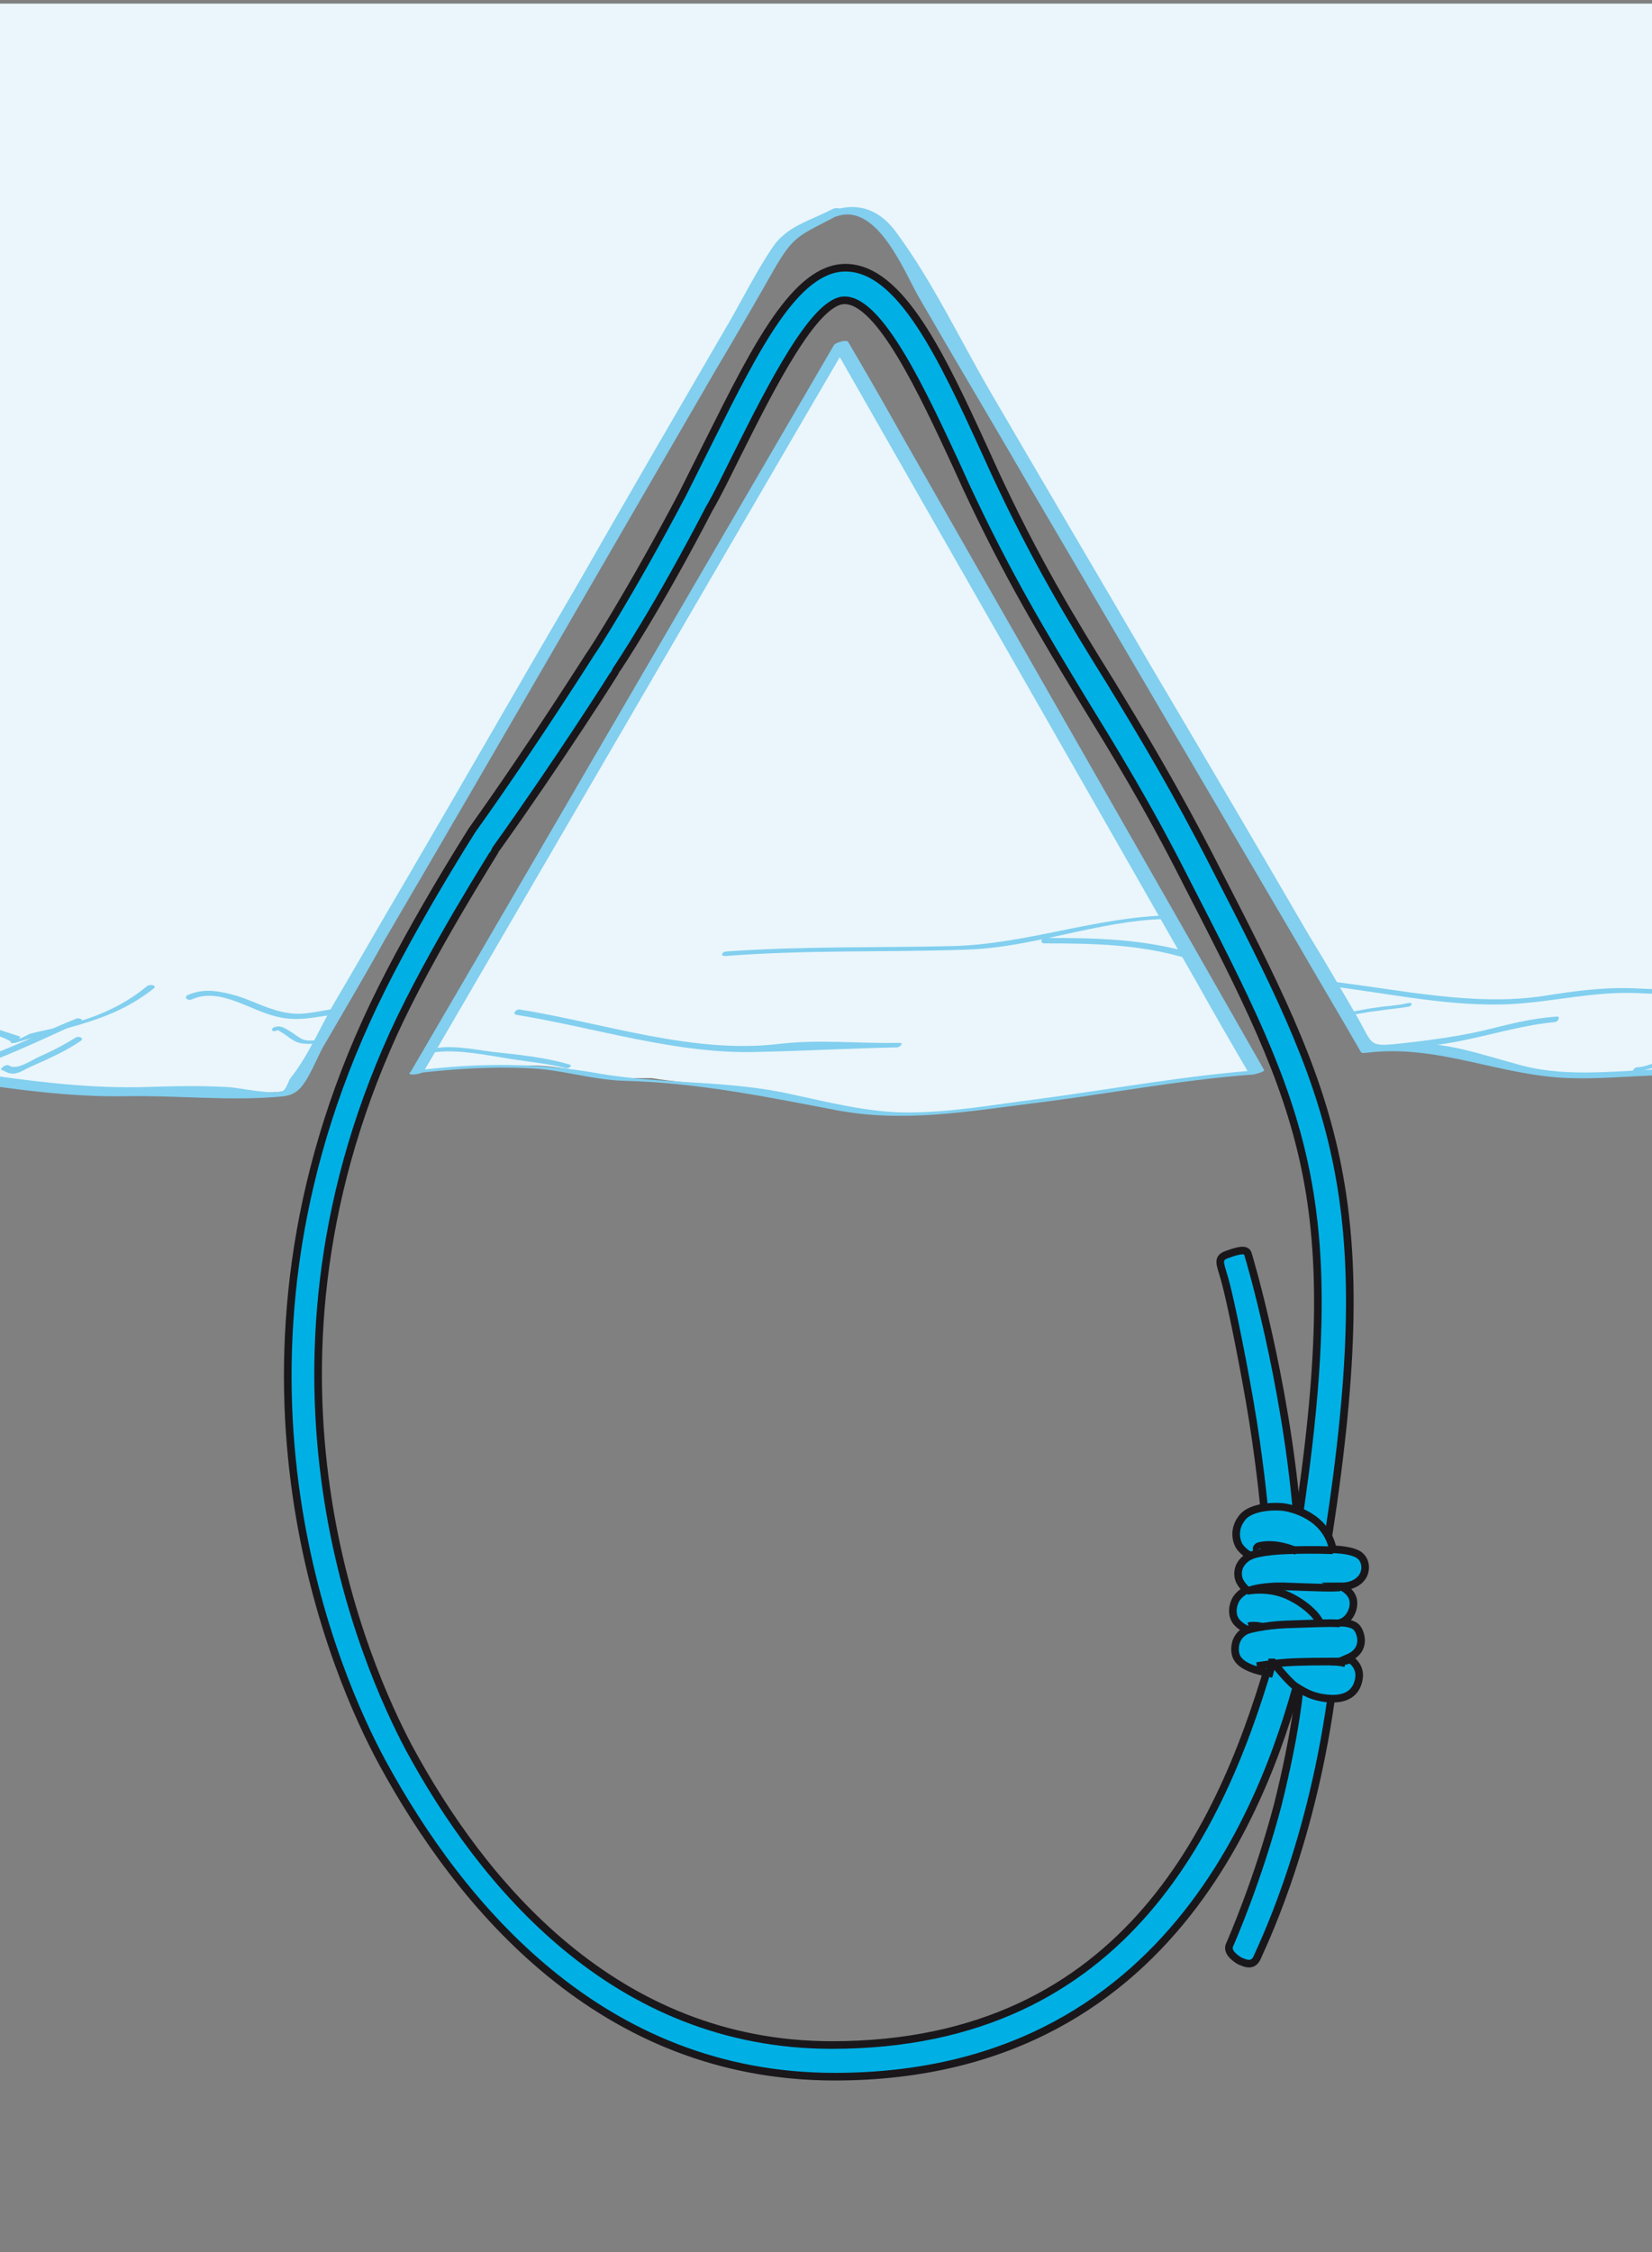 <?xml version="1.0" encoding="utf-8"?>
<!-- Generator: Adobe Illustrator 21.0.0, SVG Export Plug-In . SVG Version: 6.00 Build 0)  -->
<svg version="1.1" id="Calque_1" xmlns="http://www.w3.org/2000/svg" xmlns:xlink="http://www.w3.org/1999/xlink" x="0px" y="0px"
	 viewBox="0 0 182.7 249" style="enable-background:new 0 0 182.7 249;" xml:space="preserve">
<rect x="0" y="0" width="182.7" height="249" fill="#808080" stroke="none"/>
<style type="text/css">
	.st0{clip-path:url(#SVGID_2_);}
	.st1{fill:#EAF6FB;}
	.st2{fill:#82CFEF;}
	.st3{fill:#00B0E5;stroke:#1A171B;stroke-width:0.843;stroke-miterlimit:10;}
	.st4{fill:none;stroke:#1A171B;stroke-width:0.843;stroke-miterlimit:10;}
	.st5{fill:none;}
</style>
<g>
	<defs>
		<rect id="SVGID_1_" y="0.4" width="182.7" height="182.7"/>
	</defs>
	<clipPath id="SVGID_2_">
		<use xlink:href="#SVGID_1_"  style="overflow:visible;"/>
	</clipPath>
	<g class="st0">
		<path class="st1" d="M92.5,23.5c2.8-1.6,5.7,2,5.7,2l53.1,90.6c1.5-0.2,3.4-0.3,5.1-0.3c2.8,0,5.6,0.7,8.4,1.4
			c6.3,2.8,13.9,1.4,20.2,1.4c2.8,0,5.6,0,8.4,0.7c2.8,0.7,5.6,2.1,7.7,2.1c3.5,0.7,6.3,0,9.1,0c3.5,0,7-0.7,9.8-2.8
			c0,0,0-43.3,0-43c0,0.3,0-99,0-99H-20V117c3.5,0,7,1.4,10.4,1.4c3.5,0,7,0.7,11.1,1.4c6.3,1.4,13.2,0.7,20.2,0.7
			c3.2,0,6.9,0.6,10.2,0.1l54.8-94.4c0,0,1-0.8,2.6-1.4C90.9,24.3,92.5,23.5,92.5,23.5z"/>
		<g>
			<path class="st2" d="M92.6,23.9c4.5-1.5,7.5,6.4,9.1,9.1c4.1,7.1,8.3,14.1,12.4,21.2c9.8,16.7,19.6,33.4,29.4,50.1
				c2.3,4,4.7,8,7,12c0.1,0.2,0.5,0.1,0.6,0.1c8-1,14.8,2.6,22.6,2.8c3.1,0.1,6.3-0.2,9.4-0.3c5.1-0.1,9.5,0.9,14.4,2.2
				c4.9,1.3,10.4,1.1,15.4,0.4c2.1-0.3,6.7-1.1,7.7-3.3c0.5-1.1,0-3.6,0-4.8c0-3.6,0-7.2,0-10.9c0-7.7,0-15.5,0-23.2
				c0-23.1,0-46.1,0-69.2c0-11.3,0-22.6,0-33.9c0-0.2-0.4-0.2-0.5-0.2c-27,0-54,0-81,0c-43,0-86.1,0-129.1,0c-9.9,0-19.7,0-29.6,0
				c-0.4,0-1.1,0.2-1.1,0.7c0,41.1,0,82.1,0,123.2c0,5.8,0,11.7,0,17.5c0,0.2,0.4,0.2,0.5,0.2c11.5,0.7,22.7,3.8,34.2,3.6
				c5.4-0.1,11,0.5,16.3,0.1c1.2-0.1,1.8-0.1,2.6-0.7c1.3-1.1,2.2-3.9,3.1-5.3c2.2-3.8,4.4-7.5,6.5-11.3C54.8,83,66.9,62,79.1,41
				c2.2-3.7,4.4-7.5,6.5-11.2c2.2-3.8,2.7-3.7,7.1-6c1-0.5,0.1-1-0.6-0.7c-2.7,1.4-5.1,1.9-6.7,4.3c-1.6,2.4-3,5.1-4.4,7.6
				c-5.7,9.8-11.4,19.6-17,29.4c-6.5,11.1-12.9,22.3-19.4,33.4c-2.6,4.4-5.1,8.8-7.7,13.2c-1.5,2.6-2.8,5.7-4.7,8.1
				c-0.3,0.3-0.5,1.3-0.9,1.5c-1,0.5-4.7-0.3-5.9-0.4c-3.3-0.2-6.6-0.1-10,0c-6.3,0.1-12.2-0.7-18.4-1.6c-2.1-0.3-4.2-0.4-6.3-0.6
				c-1.6-0.1-8-0.3-9.3-1.2c-1.1-0.8-0.1,0.4-0.6-0.8c-0.3-0.7,0-2.2,0-3c0-3.3,0-6.6,0-10c0-23.9,0-47.9,0-71.8
				c0-18.3,0-36.6,0-54.9c-0.4,0.2-0.8,0.5-1.1,0.7c31,0,62.1,0,93.1,0c43.9,0,87.9,0,131.8,0c4.4,0,9,0.4,13.4,0c0.2,0,1-0.1,1.2,0
				c0.6,0.3-0.5-0.6-0.2,0c0.6,1.5,0,4.6,0,6.2c0,22.3,0,44.5,0,66.8c0,13.6,0,27.2,0,40.9c0,6.2,0,12.4,0,18.6c0,2.1,0,4.2,0,6.3
				c0,2.1,0.2,2.2-1,3.5c-3.1,3.1-15.6,2.1-19.2,1.1c-4.9-1.3-9-2.3-14.2-2.2c-5.4,0.1-11,1-16.3-0.4c-4.5-1.2-8.7-2.8-13.4-2.4
				c-3.6,0.3-3,0.2-4.7-2.8c-1.8-3.1-3.6-6.2-5.5-9.3c-5.7-9.8-11.4-19.5-17.2-29.3c-6-10.3-12.1-20.6-18.1-30.9
				c-3.3-5.7-6.3-12-10.2-17.3c-1.7-2.4-4-3.5-6.9-2.6C91.4,23.4,91.6,24.2,92.6,23.9z"/>
		</g>
	</g>
	<g class="st0">
		<path class="st1" d="M46,118.4c4.7-0.6,8.7-0.6,12.8-0.6c2.8,0,5.6,0.7,8.4,1.4c1.4,0,3.5,0,4.9,0c4.2,0.7,8.4,0.7,12.5,1.4
			c2.8,0.7,6.3,1.4,9.8,2.1c7.7,1.4,16-0.7,23.7-1.4c4.2-0.7,9.1-1.4,13.9-2.1c2.2-0.4,4.6-0.5,7-0.7l-46-80.5L46,118.4z"/>
		<g>
			<path class="st2" d="M45.7,118.7c4.2-0.5,8.4-0.8,12.6-0.6c3.7,0.1,7.1,1.3,10.8,1.4c8.1,0.2,15.8,1.8,23.7,3.3
				c7.2,1.3,14.2,0.1,21.3-0.8c8.2-1,16.3-2.6,24.5-3.2c0.1,0,1.3-0.3,1.2-0.5c-13.4-23.5-26.8-46.9-40.2-70.4
				c-1.9-3.4-3.8-6.7-5.8-10.1c-0.2-0.3-1.5,0.1-1.6,0.4c-13.7,23.5-27.3,46.9-41,70.4c-2,3.4-3.9,6.7-5.9,10.1
				c-0.1,0.2,1.4,0.1,1.6-0.3c13.7-23.5,27.3-46.9,41-70.4c2-3.4,3.9-6.7,5.9-10.1c-0.5,0.1-1.1,0.2-1.6,0.4
				c13.4,23.5,26.8,46.9,40.2,70.4c1.9,3.4,3.8,6.7,5.8,10.1c0.4-0.2,0.8-0.3,1.2-0.5c-8.2,0.6-16.3,2.1-24.5,3.2
				c-4.8,0.6-9.7,1.5-14.5,1.5c-4.3,0-8.6-1.1-12.8-2c-7-1.6-14.3-1.1-21.3-2.3c-6.6-1.2-13.1-1.2-19.8-0.4
				C46,118.1,44.6,118.8,45.7,118.7z"/>
		</g>
	</g>
	<g class="st0">
		<g>
			<path class="st2" d="M172.1,112.4c-2.9,0.2-5.4,0.9-8.3,1.6c-3.6,0.8-7.3,1.2-11,1.6c-0.5,0-0.6,0.6-0.1,0.6
				c3.2-0.3,6.6-0.6,9.7-1.3c3.3-0.7,6.3-1.6,9.6-1.9C172.4,112.9,172.6,112.3,172.1,112.4L172.1,112.4z"/>
		</g>
	</g>
	<g class="st0">
		<g>
			<path class="st2" d="M180.9,118.5c0.7-0.1,1.4-0.3,2.1-0.5c0.9-0.2,1.8-0.4,2.7-0.7c0.5-0.1,0.4-0.6-0.1-0.4
				c-0.8,0.2-1.7,0.4-2.5,0.6c-0.7,0.2-1.4,0.5-2.1,0.5C180.6,118.1,180.4,118.6,180.9,118.5L180.9,118.5z"/>
		</g>
	</g>
	<g class="st0">
		<g>
			<path class="st2" d="M57.1,112.2c8.7,1.4,17.8,4.4,26.7,4.1c5.2-0.1,10.2-0.4,15.4-0.5c0.3,0,0.8-0.5,0.3-0.5
				c-4.6,0.1-8.7-0.4-13.2,0.1c-9.6,1.2-19.5-2.3-28.9-3.8C57.1,111.6,56.6,112.1,57.1,112.2L57.1,112.2z"/>
		</g>
	</g>
	<g class="st0">
		<g>
			<path class="st2" d="M16.3,109c-2.9,2.4-6,3.6-9.6,4.5c-1.1,0.3-2.3,0.5-3.4,0.8c-0.2,0.1-1.5,0.8-1.1,0.4c0.1-0.1,0-0.1,0-0.1
				c-2.3-0.8-4.5-1.2-6.1-2.9c0.2,0.2,0.9-0.1,0.8-0.3c0,0,0,0,0,0c-0.2-0.2-0.6,0.1-0.8,0.2c-0.4,0.3-0.8,0.7-1,1.1
				c-0.1,0.1,0,0.1,0,0.1c0.9,0.3,6.3,2.2,6.1,2.4c-0.2,0.2,0.5,0.1,0.5,0.1c5.6-1.8,10.7-2.3,15.4-6.1
				C17.2,108.8,16.4,108.9,16.3,109L16.3,109z"/>
		</g>
	</g>
	<g class="st0">
		<g>
			<path class="st2" d="M-15.6,112.1c4.5,1.7,10.8,0.6,15-1.5c0,0,0.2-0.1,0.2-0.2c-1.6-3.4,0-7.5-1.2-11.1c-0.8-2.6-2.4-5-3.2-7.7
				c-0.1-0.2-0.9,0-0.8,0.2c1.1,3.9,3.7,7.2,3.8,11.5c0.1,1.5-0.3,3-0.2,4.5c0.1,2.2,0.4,3-2.1,3.7c-3.4,0.9-7.5,1.5-10.9,0.2
				C-15.2,111.7-15.9,112-15.6,112.1L-15.6,112.1z"/>
		</g>
	</g>
	<g class="st0">
		<g>
			<path class="st2" d="M-8.2,106.4c-1.2-0.3-2.4-0.2-3.6-0.3c-1.3-0.2-2.4-0.7-3.7-0.9c-1.8-0.2-3,0.5-4.6,1.4
				c-0.5,0.3,0.2,0.4,0.5,0.3c1.5-0.8,2.1-1.4,4.4-1c0.7,0.1,1.5,0.4,2.2,0.6c1.4,0.3,2.9,0.1,4.3,0.4
				C-8.4,106.9-7.7,106.5-8.2,106.4L-8.2,106.4z"/>
		</g>
	</g>
	<g class="st0">
		<g>
			<path class="st2" d="M-15.5,111.6c0-1.1,0-2.2,0-3.3c0-0.1,0-0.2-0.1-0.2c-0.9-0.5-2.9-0.8-3.2-1.8c-0.1-0.4-0.9-0.1-0.8,0.2
				c0.3,0.8,1.3,1.2,2,1.5c0.7,0.3,1.2,0.3,1.3,1.1c0.1,0.8,0,1.8,0,2.6C-16.4,112.1-15.5,112-15.5,111.6L-15.5,111.6z"/>
		</g>
	</g>
	<g class="st0">
		<g>
			<path class="st2" d="M8.5,112.6c-5.3,2.1-9.9,4.8-15.7,5.7c-0.1,0-0.4,0.1-0.4,0.2c-0.1,0.1-0.1,0.2,0,0.3
				c0.3-0.1,0.5-0.1,0.8-0.2c-0.6-1.2-1.4-1.3-2.2-2.2c-1-1.2-0.8-2.9-1.7-4.2c-0.2-0.3-1,0-0.7,0.3c0.6,0.9,0,2,0.4,2.9
				c0.7,1.5,2.6,1.8,3.4,3.4c0.2,0.3,0.9,0.1,0.8-0.2c0.6,1.7,14.9-5.3,15.7-5.6C9.4,112.9,8.9,112.5,8.5,112.6L8.5,112.6z"/>
		</g>
	</g>
	<g class="st0">
		<g>
			<path class="st2" d="M8.4,114.7c-1.3,0.8-2.6,1.5-4,2.1c-0.9,0.4-2.6,1.6-3.4,1c-0.2-0.1-0.4,0-0.6,0.1c0,0-0.1,0-0.1,0.1
				c-0.5,0.3,0.2,0.5,0.5,0.3c0,0,0.1,0,0.1-0.1c-0.2,0-0.4,0-0.6,0.1c1.3,0.9,2,0.1,3.4-0.5c1.8-0.8,3.6-1.6,5.2-2.7
				C9.4,114.8,8.7,114.5,8.4,114.7L8.4,114.7z"/>
		</g>
	</g>
	<g class="st0">
		<g>
			<path class="st2" d="M-14.3,115.9c-0.9,0.6-2.3,0.8-3.3,1.1c-0.5,0.1-1.5,0.3-1.8,0.8c-0.2,0.3,0.6,0.2,0.8,0
				c0.2-0.2,0.8-0.3,1.1-0.4c0.6-0.1,1.1-0.3,1.7-0.4c0.8-0.2,1.6-0.4,2.3-0.9C-13.3,115.8-14.1,115.8-14.3,115.9L-14.3,115.9z"/>
		</g>
	</g>
	<g class="st0">
		<g>
			<path class="st2" d="M200.5,107.6c3.8,1.5,6.4,5.1,10.1,6.4c2.4,0.9,6.7-0.8,8.6,1c0.2,0.2,0.9-0.1,0.8-0.3
				c-1.8-1.7-5.3-0.4-7.5-0.7c-4.3-0.7-7.3-5.2-11.3-6.7C201,107.1,200.2,107.5,200.5,107.6L200.5,107.6z"/>
		</g>
	</g>
	<g class="st0">
		<g>
			<path class="st2" d="M189.4,99.6c6.3,1.3,11.9,4.5,17.6,7.3c2,1,4.6,3.1,6.8,3.5c1.1,0.2,2.4-0.4,3.6-0.5c0.2,0,0.6-0.2,0.4-0.5
				c-1.3-2.3-2.2-4.5-4.6-6c-0.3-0.2-1,0.2-0.6,0.5c1,0.6,4.9,4,3.8,5.5c-1.2,1.7-5.9-1.6-6.9-2.2c-6.2-3.2-12.9-6.8-19.8-8.2
				C189.3,98.9,188.8,99.4,189.4,99.6L189.4,99.6z"/>
		</g>
	</g>
	<g class="st0">
		<g>
			<path class="st2" d="M184.5,114.5c3.7,0,7.8,0.1,10.9,2.5c0.1,0.1,0.6-0.1,0.7-0.1c0.7-0.2,1.4-0.5,2-0.7c0.1,0,0.6-0.1,0.6-0.3
				c-0.4-1.4-0.7-3.1-1.5-4.4c-0.1-0.2-0.9,0.1-0.8,0.2c0.8,1.3,1.1,3,1.5,4.4c0.2-0.1,0.4-0.2,0.6-0.3c-0.6,0.1-1.1,0.2-1.7,0.3
				c-1.2,0.2-0.3,0.3-1.2,0.1c-0.7-0.2-1.6-0.9-2.3-1.1c-2.6-0.9-5.5-1-8.2-1C184.9,114.2,184.1,114.5,184.5,114.5L184.5,114.5z"/>
		</g>
	</g>
	<g class="st0">
		<g>
			<path class="st2" d="M198.2,115.2c2.8-0.9,5.4-0.6,7.3,1.6c0.5,0.6,0.9,1.4,1.6,1.9c1.9,1.4,5.1,1.4,7.3,2.2
				c0.2,0.1,1-0.3,0.6-0.4c-1.9-0.7-3.8-1-5.7-1.6c-1.9-0.6-2.3-1.8-3.7-3.1c-2.2-2.1-4.8-1.9-7.5-1
				C197.6,114.9,197.7,115.3,198.2,115.2L198.2,115.2z"/>
		</g>
	</g>
	<g class="st0">
		<g>
			<path class="st2" d="M203.5,115.1c4.5,1.2,9.2,2.5,13.9,1.7c0.4-0.1,0.6-0.6,0.1-0.5c-4.6,0.7-9.1-0.5-13.5-1.7
				C203.6,114.5,203,115,203.5,115.1L203.5,115.1z"/>
		</g>
	</g>
	<g class="st0">
		<g>
			<path class="st2" d="M-7,101.4c-3.6-1.2-7.3-2.2-10.8-3.7c-0.3,0.3-0.5,0.7-0.8,1c0.2,0,0.3,0,0.5,0c0.3,0,1.5-0.3,1-0.9
				c-0.9-1.2-1.9-2.5-2.1-4.1c-0.1-0.7-1.7-0.3-1.6,0.4c0.2,1.7,1.3,3,2.3,4.3c0.3-0.3,0.7-0.6,1-0.9c-0.2,0-0.3,0-0.5,0
				c-0.5,0-1.7,0.7-0.8,1c3.5,1.5,7.2,2.5,10.8,3.7C-7.4,102.7-6.1,101.8-7,101.4L-7,101.4z"/>
		</g>
	</g>
	<g class="st0">
		<g>
			<path class="st2" d="M129.3,101.2c-8.2,0.2-15.8,3.2-24,3.4c-8.4,0.2-16.6,0-25,0.6c-0.4,0-0.7,0.5-0.1,0.5
				c8.9-0.7,17.7-0.4,26.5-0.7c7.6-0.2,14.6-3.2,22.2-3.4C129.3,101.6,129.8,101.2,129.3,101.2L129.3,101.2z"/>
		</g>
	</g>
	<g class="st0">
		<g>
			<path class="st2" d="M131.9,105.4c-5.5-1.6-10.6-1.7-16.3-1.7c-0.5,0-0.6,0.6-0.1,0.6c5.5,0,10.6,0.1,15.9,1.7
				C131.8,106.1,132.4,105.6,131.9,105.4L131.9,105.4z"/>
		</g>
	</g>
	<g class="st0">
		<g>
			<path class="st2" d="M205.8,110.6c-8.1-0.1-16.3-1-24.4-1.3c-3.8-0.2-6.8,0.2-10.6,0.8c-7.8,1.2-16-0.7-23.7-1.6
				c-0.3,0-0.9,0.4-0.3,0.5c6.8,0.8,13.7,2.4,20.6,2c4.7-0.3,8.9-1.4,13.7-1.2c8.1,0.3,16.3,1.2,24.4,1.3
				C205.8,111,206.4,110.6,205.8,110.6L205.8,110.6z"/>
		</g>
	</g>
	<g class="st0">
		<g>
			<path class="st2" d="M155.7,110.9c-1.2,0.3-2.3,0.3-3.5,0.5c-1,0.1-2.1,0.4-3.1,0.5c-0.3,0-0.9,0.5-0.3,0.4
				c1.1-0.1,2.2-0.4,3.3-0.5c1.2-0.2,2.5-0.3,3.7-0.5C156.3,111.1,156.2,110.8,155.7,110.9L155.7,110.9z"/>
		</g>
	</g>
	<g class="st0">
		<g>
			<path class="st2" d="M37.3,111.5c-1.8,0.2-3.6,0.8-5.4,0.5c-2.1-0.3-3.8-1.3-5.7-1.9c-1.8-0.5-3.6-0.9-5.4-0.1
				c-0.5,0.2-0.1,0.7,0.4,0.5c3.1-1.4,6.4,1.2,9.4,1.9c2.4,0.6,4.4,0,6.8-0.3C37.6,112,37.8,111.4,37.3,111.5L37.3,111.5z"/>
		</g>
	</g>
	<g class="st0">
		<g>
			<path class="st2" d="M35.4,115c-0.5,0-1.1,0.1-1.6,0c-0.6-0.1-1.1-0.6-1.6-0.9c-0.5-0.3-1-0.7-1.6-0.6c-0.1,0-0.5,0.1-0.5,0.3
				c0,0,0,0.1,0,0.1c0,0.1,0.1,0.1,0.2,0.1c0,0,0.1,0,0.1,0c0.2,0,1-0.4,0.5-0.4c0,0,0,0,0-0.1c-0.2,0.1-0.3,0.2-0.5,0.3
				c0.3,0,0.8,0.4,1,0.5c0.4,0.3,0.8,0.6,1.2,0.8c0.7,0.4,1.6,0.3,2.4,0.3C35.4,115.5,35.9,115,35.4,115L35.4,115z"/>
		</g>
	</g>
	<g class="st0">
		<g>
			<path class="st2" d="M63,117.7c-2.7-0.8-5.7-1.1-8.5-1.4c-2.3-0.3-5-0.9-7.3-0.2c-0.5,0.1-0.4,0.5,0.1,0.4
				c2.6-0.7,6.7,0.2,9.3,0.6c1.9,0.3,4.1,0.5,6,1C62.7,118.2,63.4,117.9,63,117.7L63,117.7z"/>
		</g>
	</g>
</g>
<path class="st3" d="M92.3,229.6c-25.8,0-41.4-18.9-50-34.7c-5-9.2-19.8-42.4-1.8-82c4.3-9.5,11.4-20.6,11.7-21.1
	C59,82.3,65.4,72.1,65.5,72c0.1-0.1,4.3-6.6,10-17.4c1-2,2-4,3-6c5.1-10.2,9.5-19,15-19c6.1,0,10.7,9.9,15.5,20.4l1,2.2
	c4.5,9.7,8.5,16.3,12.8,23.2c3.6,5.9,7.2,11.9,11.5,20.3l0.1,0.2c13,25.3,18.4,35.8,12.5,74l-3.5-0.5c5.7-37.1,0.8-46.6-12.2-71.9
	l-0.1-0.2c-4.2-8.3-7.9-14.3-11.4-20c-4.3-7.1-8.3-13.7-12.9-23.6l-1-2.2c-3.8-8.2-8.5-18.3-12.4-18.3c-3.3,0-8.1,9.5-11.9,17.1
	c-1,2-2,4.1-3.1,6c-5.7,11-10,17.4-10.2,17.7c0,0.1-6.5,10.3-13.3,19.8c0,0.1-7.2,11.3-11.4,20.5c-17.3,38.1-3,70,1.7,78.9
	c8.1,15,22.8,32.9,46.8,32.9c32.9,0,43.6-25.1,48.9-44l3.4,0.9C141.4,194.6,131.7,229.6,92.3,229.6z"/>
<path class="st3" d="M143.7,186.8c0,0-0.3,4.4-2.4,12.8c-2.2,8.3-5,14.7-5.3,15.4c-0.4,0.8,0.6,1.5,1.1,1.8c0.5,0.2,1.4,0.7,1.9-0.3
	c0.4-1,5.8-11.7,8.2-28.6"/>
<path class="st3" d="M139.8,166.7c0,0-0.5-5.5-1.6-11.8c-1.1-6.3-2.3-11.9-2.8-13.6c-0.5-1.7-0.8-2.2,0.3-2.6
	c1.1-0.4,2.1-0.7,2.3-0.1c0.2,0.6,4.1,13.8,5.4,28.5"/>
<path class="st3" d="M140.4,185c0,0-1.1-0.2-1.9-0.5c-0.8-0.3-1.8-0.8-1.9-1.9c-0.1-1.1,0.4-2,1.4-2.4c0,0-1-0.4-1.4-1.1
	c-0.4-0.7-0.3-1.6,0.1-2.3c0.4-0.6,0.9-0.9,1.2-1c0,0-0.5-0.4-0.8-1c-0.3-0.6-0.4-2,1.2-2.8c0,0-0.7-0.3-1.2-1
	c-0.4-0.6-0.7-1.9,0.2-3.1c0.8-1.2,3.1-1.4,4.4-1.3c1.3,0.1,5,1.1,5.7,4.7c0,0,1.7,0,2.7,0.5c0.8,0.4,1.1,1.4,0.7,2.3
	c0,0-0.5,1.3-2.5,1.3c0,0,1,0.4,1.3,1.3c0.3,0.9-0.2,2.3-1.3,2.7c0,0,1.2,0,1.7,0.5c0.5,0.5,1.2,2.5-0.9,3.4c0,0,1.4,0.7,1.2,2.2
	c-0.2,1.5-1.2,2.4-3.2,2.3c-2-0.1-3.1-0.9-3.9-1.4c-0.8-0.6-2.4-2.6-2.4-2.6l-0.1,0C140.7,183.9,140.6,184.3,140.4,185z"/>
<path class="st4" d="M139,184.2c0,0,1.9-0.3,3.4-0.4c1.6-0.1,4.1-0.1,5-0.1c0.9,0,1.3,0,1.8-0.2"/>
<path class="st4" d="M147.1,183.7c0,0,1,0,1.7,0.2"/>
<path class="st4" d="M138,180.2c0,0,1.7-0.5,4.2-0.6c2.9-0.1,5.3-0.2,6-0.1"/>
<path class="st4" d="M139.8,179.9c0,0-1.1-0.3-1.7-0.1"/>
<path class="st4" d="M137.9,175.9c0,0,2.3-0.5,4.5,0.5c2.2,1,3.6,2.6,3.6,3.2"/>
<path class="st4" d="M138.3,175.8c0,0,1.4-0.5,4-0.4c2.7,0.1,5.1,0.2,5.9,0.1"/>
<path class="st4" d="M138.3,172c0,0,1-0.5,4.2-0.6c3.1-0.1,4.3,0,4.9,0"/>
<path class="st4" d="M139.9,170.8c0,0,0.1,0.6,0.1,0.9"/>
<path class="st4" d="M139,171.4c0,0-0.2-0.4,0.4-0.5c0.5-0.1,1.9-0.3,4,0.6"/>
<rect id="_x3C_Tranche_x3E__3_" x="2.3" class="st5" width="180" height="249"/>
</svg>
